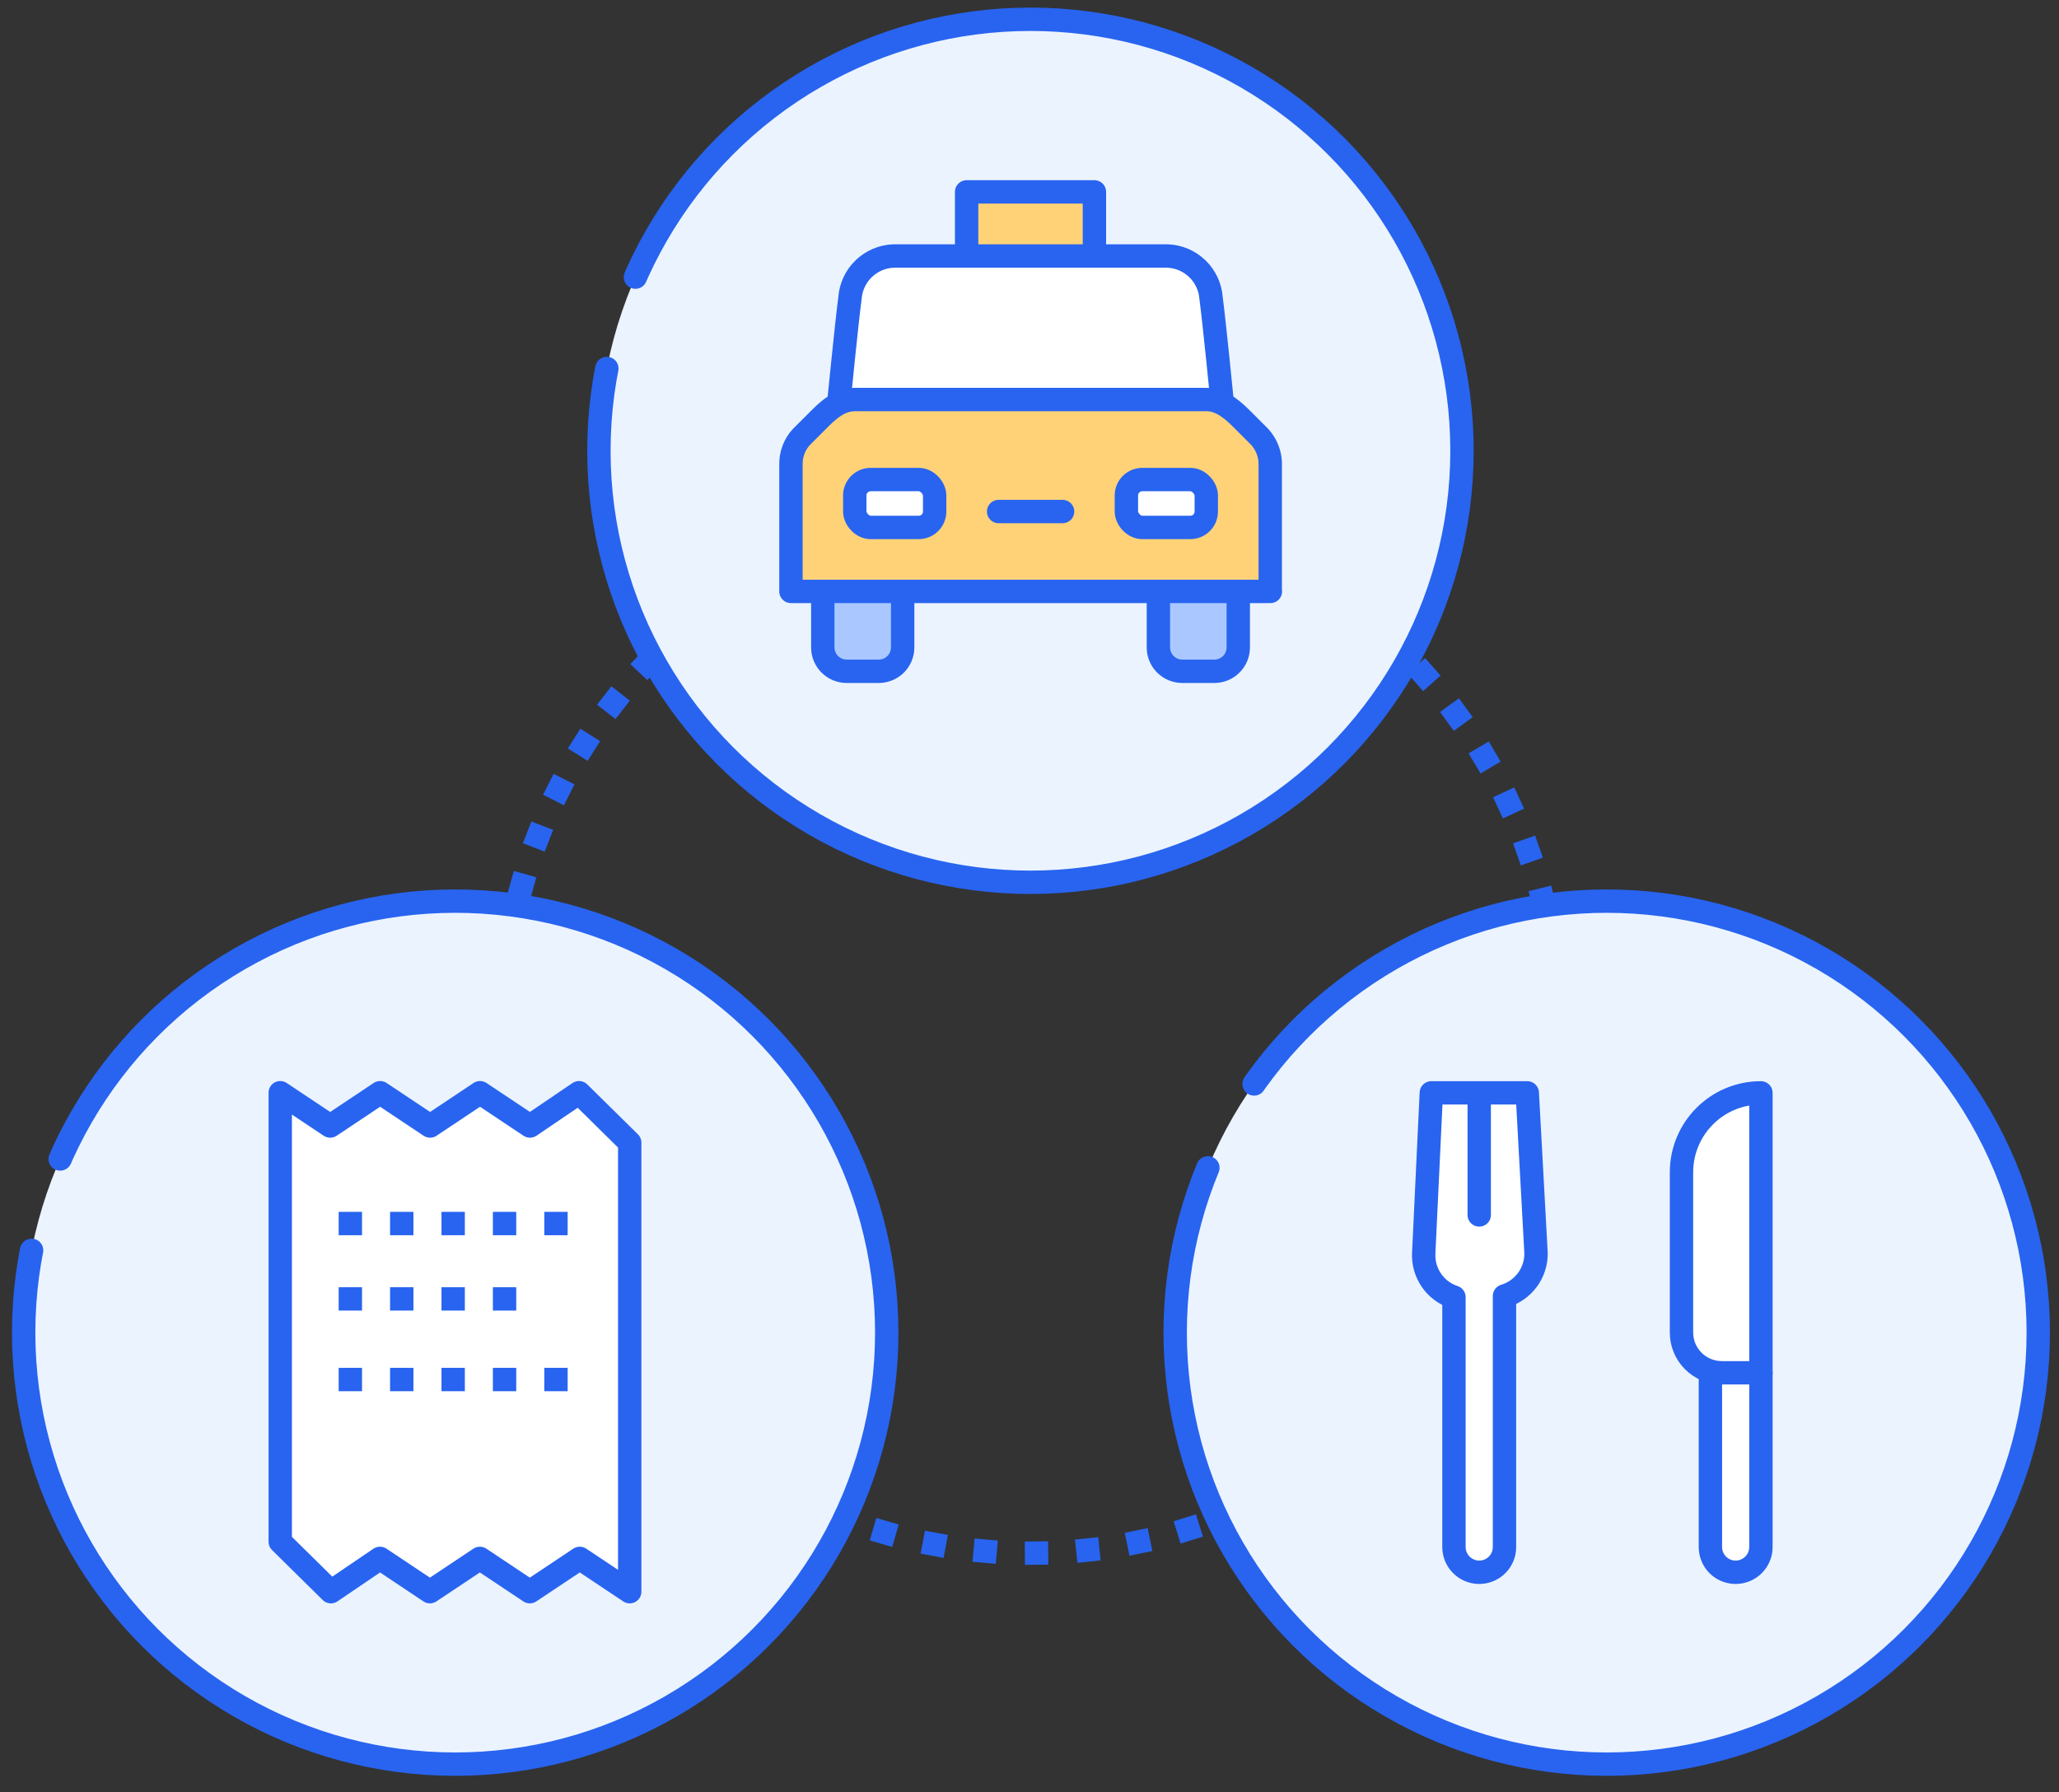 <?xml version="1.0" encoding="UTF-8"?><svg id="_レイヤー_1" xmlns="http://www.w3.org/2000/svg" viewBox="0 0 140.99 122.73"><rect x="0" y="0" width="140.99" height="122.73" fill="#333333" stroke="none"/><defs><style>.cls-1{fill:#ffd278;}.cls-1,.cls-2,.cls-3,.cls-4,.cls-5,.cls-6,.cls-7,.cls-8,.cls-9{stroke:#2864f0;stroke-linejoin:round;stroke-width:1.6px;}.cls-1,.cls-2,.cls-3,.cls-4,.cls-5,.cls-6,.cls-8,.cls-9{stroke-linecap:round;}.cls-1,.cls-4,.cls-5,.cls-6,.cls-8{stroke-dasharray:0 0 98.5 6.57;}.cls-2,.cls-3,.cls-6{fill:#fff;}.cls-2,.cls-9{stroke-dasharray:0 0 104.41 6.57;}.cls-4,.cls-9{fill:#ebf3ff;}.cls-5,.cls-7{fill:none;}.cls-7{stroke-dasharray:0 0 0 3.52;stroke-linecap:square;}.cls-8{fill:#aac8ff;}</style></defs><circle class="cls-7" cx="70.56" cy="70.24" r="36.12"/><circle class="cls-4" cx="70.56" cy="30.87" r="29.55"/><path class="cls-8" d="m61.81,40.5v3.83c0,.91-.73,1.64-1.64,1.64h-2.19c-.91,0-1.64-.73-1.64-1.64v-3.83m28.45,0v3.83c0,.91-.73,1.64-1.64,1.64h-2.19c-.91,0-1.64-.73-1.64-1.64v-3.83"/><path class="cls-1" d="m66.19,17.52v-4.38h8.75v4.38"/><path class="cls-6" d="m57.43,27.65s.55-5.58.77-7.22c.11-1.6,1.41-2.85,3.01-2.9h18.71c1.6.05,2.9,1.3,3.01,2.9.22,1.64.77,7.22.77,7.22"/><path class="cls-1" d="m86.98,40.5v-8.65c.02-.71-.24-1.39-.71-1.92l-1.09-1.09c-.66-.66-1.48-1.48-2.57-1.48h-24.08c-1.09,0-1.92.82-2.57,1.48l-1.09,1.09c-.48.52-.73,1.21-.71,1.92v8.65h32.83Z"/><rect class="cls-6" x="58.53" y="32.84" width="5.47" height="3.28" rx="1.09" ry="1.09"/><rect class="cls-6" x="77.13" y="32.84" width="5.47" height="3.28" rx="1.09" ry="1.09"/><path class="cls-5" d="m68.38,35.03h4.38"/><circle class="cls-9" cx="110.02" cy="91.26" r="29.55"/><circle class="cls-4" cx="31.17" cy="91.26" r="29.55"/><path class="cls-3" d="m43.12,78.25l-3.47-3.42-3.36,2.28-3.42-2.28-3.42,2.28-3.42-2.28-3.42,2.28-3.42-2.28v30.75l3.47,3.42,3.36-2.28,3.42,2.28,3.42-2.28,3.42,2.28,3.42-2.28,3.42,2.28v-30.75Z"/><line class="cls-7" x1="23.99" y1="83.79" x2="41.37" y2="83.79"/><line class="cls-7" x1="23.99" y1="88.95" x2="34.95" y2="88.95"/><line class="cls-7" x1="23.99" y1="94.47" x2="40.18" y2="94.47"/><path class="cls-2" d="m120.58,94.02v11.92c0,.95-.77,1.73-1.73,1.73s-1.73-.77-1.73-1.73v-12.01"/><path class="cls-2" d="m120.58,94.02v-19.18c-3.01,0-5.44,2.44-5.44,5.44v10.97c0,1.53,1.24,2.76,2.76,2.76h2.68Zm-15.4-8.21l-.6-10.97h-6.57l-.52,10.97c-.07,1.36.78,2.6,2.07,3.02v17.11c0,.95.77,1.73,1.73,1.73s1.73-.77,1.73-1.73v-17.19c1.3-.39,2.18-1.59,2.16-2.94Zm-3.89-2.61v-8.36"/></svg>